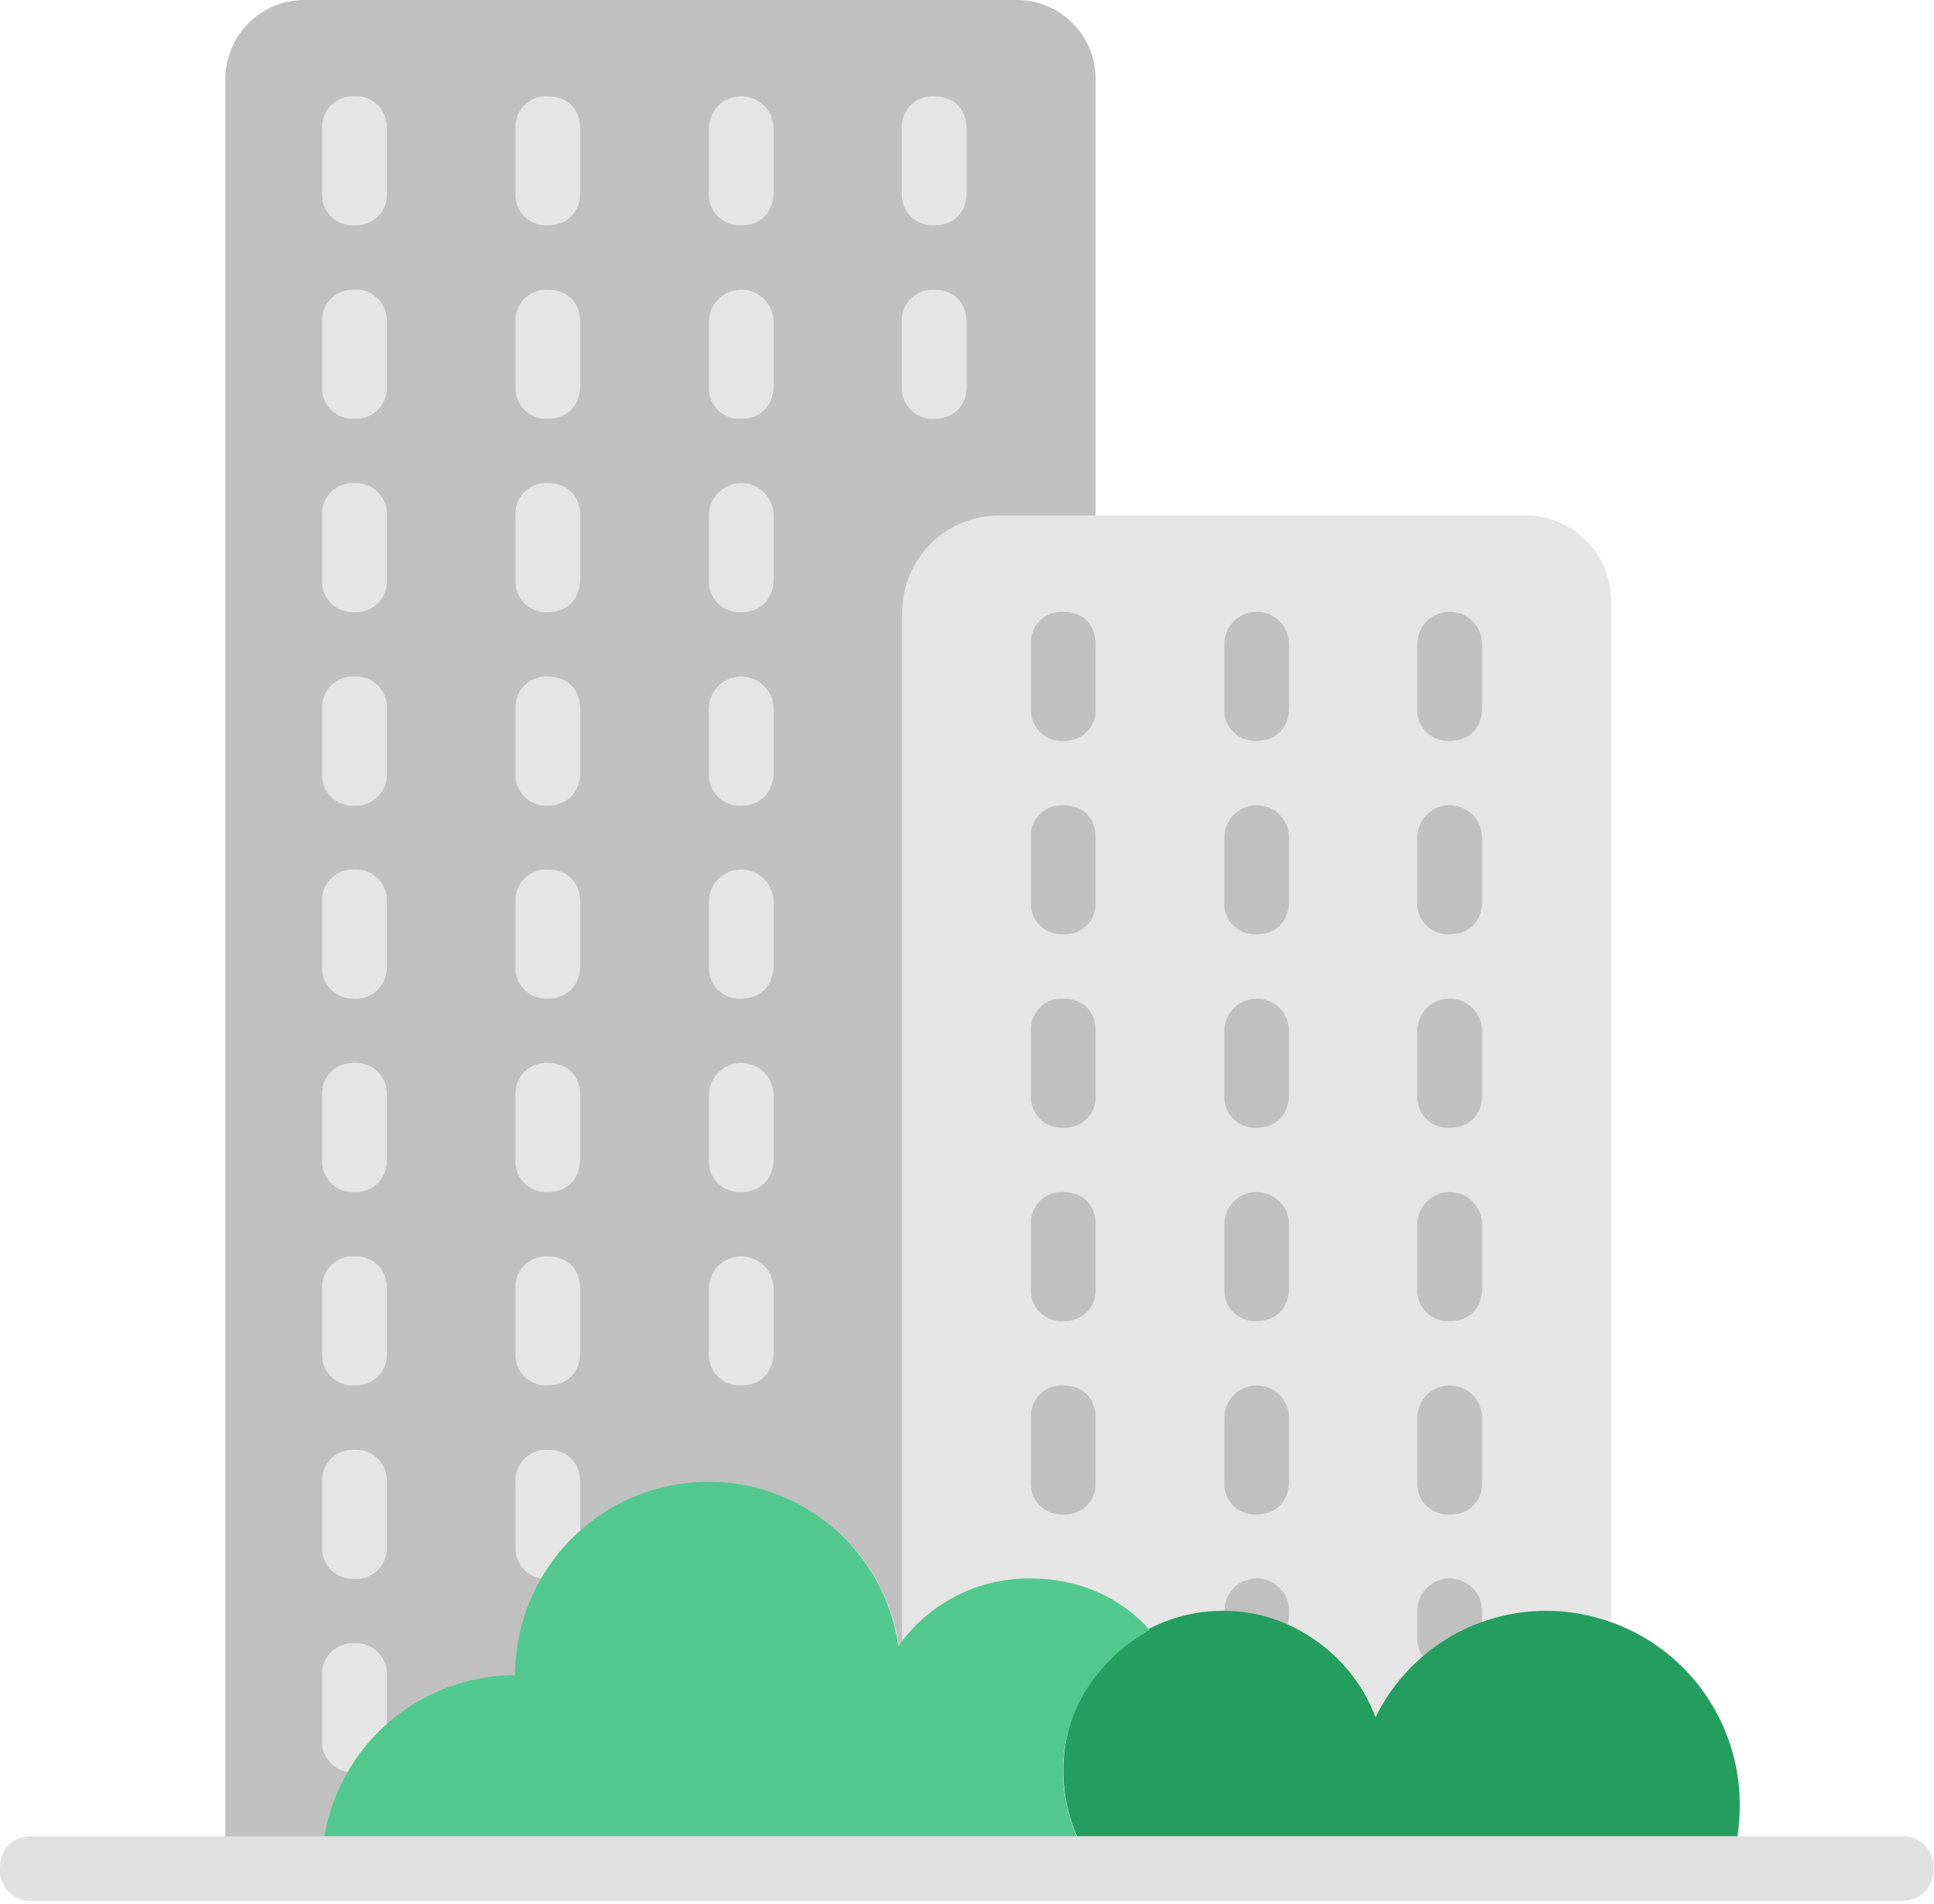 <?xml version="1.0" encoding="UTF-8"?> <svg xmlns="http://www.w3.org/2000/svg" width="454" height="447" viewBox="0 0 454 447" fill="none"> <g clip-path="url(#clip0)"> <path d="M211.8 141V385.7C215.357 381.031 219.939 377.241 225.192 374.622C230.446 372.004 236.23 370.628 242.1 370.6C252.7 370.6 262.5 375.1 270.1 382.7C275.414 379.722 281.409 378.172 287.5 378.2C295.249 378.298 302.787 380.739 309.123 385.201C315.459 389.663 320.296 395.937 323 403.2C330.6 388.8 345.7 378.2 363.1 378.2C368.223 378.169 373.319 378.945 378.2 380.5V141C378.2 135.696 376.093 130.609 372.342 126.858C368.591 123.107 363.504 121 358.2 121H231.8C226.496 121 221.409 123.107 217.658 126.858C213.907 130.609 211.8 135.696 211.8 141V141Z" fill="#E5E5E5"></path> <path d="M121 393.3C121.024 381.266 125.815 369.733 134.324 361.224C142.833 352.715 154.366 347.924 166.4 347.9C177.247 347.846 187.745 351.729 195.947 358.827C204.148 365.925 209.497 375.758 211 386.5C210.997 386.394 211.016 386.289 211.055 386.191C211.095 386.092 211.153 386.003 211.228 385.928C211.303 385.853 211.392 385.795 211.491 385.755C211.589 385.716 211.694 385.697 211.8 385.7V143.7C211.797 140.718 212.383 137.765 213.523 135.01C214.662 132.255 216.334 129.751 218.443 127.643C220.551 125.534 223.055 123.862 225.81 122.723C228.565 121.583 231.518 120.997 234.5 121H257.2V18.5C257.195 13.595 255.244 8.893 251.776 5.424C248.307 1.956 243.605 0.005 238.7 5.68249e-06H71.5C69.064 -0.008 66.65 0.465 64.396 1.39C62.142 2.316 60.093 3.677 58.366 5.395C56.638 7.113 55.266 9.155 54.328 11.403C53.391 13.652 52.905 16.064 52.9 18.5V438.7H75.6C75.642 426.672 80.439 415.149 88.944 406.644C97.449 398.139 108.972 393.342 121 393.3" fill="#C0C0C0"></path> <path d="M249.6 173.9C248.586 173.96 247.572 173.804 246.622 173.443C245.673 173.082 244.811 172.525 244.093 171.807C243.375 171.089 242.818 170.227 242.457 169.278C242.096 168.328 241.94 167.314 242 166.3V151.2C241.94 150.186 242.096 149.172 242.457 148.222C242.818 147.273 243.375 146.411 244.093 145.693C244.811 144.975 245.673 144.418 246.622 144.057C247.572 143.696 248.586 143.54 249.6 143.6C254.2 143.6 257.2 146.6 257.2 151.2V166.3C257.26 167.314 257.104 168.328 256.743 169.278C256.382 170.227 255.825 171.089 255.107 171.807C254.389 172.525 253.527 173.082 252.578 173.443C251.628 173.804 250.614 173.96 249.6 173.9V173.9ZM249.6 219.3C248.586 219.36 247.572 219.204 246.622 218.843C245.673 218.482 244.811 217.924 244.093 217.207C243.375 216.489 242.818 215.627 242.457 214.678C242.096 213.728 241.94 212.714 242 211.7V196.6C241.94 195.586 242.096 194.572 242.457 193.622C242.818 192.673 243.375 191.811 244.093 191.093C244.811 190.375 245.673 189.818 246.622 189.457C247.572 189.096 248.586 188.94 249.6 189C254.2 189 257.2 192 257.2 196.6V211.7C257.26 212.714 257.104 213.728 256.743 214.678C256.382 215.627 255.825 216.489 255.107 217.207C254.389 217.924 253.527 218.482 252.578 218.843C251.628 219.204 250.614 219.36 249.6 219.3V219.3ZM249.6 264.7C248.586 264.76 247.572 264.604 246.622 264.243C245.673 263.882 244.811 263.324 244.093 262.607C243.375 261.889 242.818 261.027 242.457 260.078C242.096 259.128 241.94 258.114 242 257.1V242C241.94 240.986 242.096 239.972 242.457 239.022C242.818 238.073 243.375 237.211 244.093 236.493C244.811 235.775 245.673 235.218 246.622 234.857C247.572 234.496 248.586 234.34 249.6 234.4C254.2 234.4 257.2 237.4 257.2 242V257.1C257.26 258.114 257.104 259.128 256.743 260.078C256.382 261.027 255.825 261.889 255.107 262.607C254.389 263.324 253.527 263.882 252.578 264.243C251.628 264.604 250.614 264.76 249.6 264.7V264.7ZM249.6 310.1C248.586 310.16 247.572 310.004 246.622 309.643C245.673 309.282 244.811 308.725 244.093 308.007C243.375 307.289 242.818 306.427 242.457 305.478C242.096 304.528 241.94 303.514 242 302.5V287.4C241.94 286.386 242.096 285.372 242.457 284.422C242.818 283.473 243.375 282.611 244.093 281.893C244.811 281.176 245.673 280.618 246.622 280.257C247.572 279.896 248.586 279.74 249.6 279.8C254.2 279.8 257.2 282.8 257.2 287.4V302.5C257.26 303.514 257.104 304.528 256.743 305.478C256.382 306.427 255.825 307.289 255.107 308.007C254.389 308.725 253.527 309.282 252.578 309.643C251.628 310.004 250.614 310.16 249.6 310.1V310.1ZM249.6 355.5C248.586 355.56 247.572 355.404 246.622 355.043C245.673 354.682 244.811 354.125 244.093 353.407C243.375 352.689 242.818 351.827 242.457 350.878C242.096 349.928 241.94 348.914 242 347.9V332.8C241.94 331.786 242.096 330.772 242.457 329.822C242.818 328.873 243.375 328.011 244.093 327.293C244.811 326.576 245.673 326.018 246.622 325.657C247.572 325.296 248.586 325.14 249.6 325.2C254.2 325.2 257.2 328.2 257.2 332.8V347.9C257.252 348.912 257.09 349.923 256.727 350.868C256.363 351.814 255.805 352.673 255.089 353.389C254.373 354.105 253.514 354.663 252.568 355.027C251.623 355.391 250.612 355.552 249.6 355.5" fill="#C0C0C0"></path> <path d="M295 173.9C293.986 173.96 292.972 173.804 292.022 173.443C291.073 173.082 290.211 172.525 289.493 171.807C288.775 171.089 288.218 170.227 287.857 169.278C287.496 168.328 287.34 167.314 287.4 166.3V151.2C287.4 149.184 288.201 147.251 289.626 145.826C291.051 144.401 292.984 143.6 295 143.6C297.016 143.6 298.949 144.401 300.374 145.826C301.799 147.251 302.6 149.184 302.6 151.2V166.3C302.5 170.9 299.5 173.9 295 173.9V173.9ZM295 219.3C293.986 219.36 292.972 219.204 292.022 218.843C291.073 218.482 290.211 217.924 289.493 217.207C288.775 216.489 288.218 215.627 287.857 214.678C287.496 213.728 287.34 212.714 287.4 211.7V196.6C287.4 194.584 288.201 192.651 289.626 191.226C291.051 189.801 292.984 189 295 189C297.016 189 298.949 189.801 300.374 191.226C301.799 192.651 302.6 194.584 302.6 196.6V211.7C302.5 216.3 299.5 219.3 295 219.3V219.3ZM295 264.7C293.986 264.76 292.972 264.604 292.022 264.243C291.073 263.882 290.211 263.324 289.493 262.607C288.775 261.889 288.218 261.027 287.857 260.078C287.496 259.128 287.34 258.114 287.4 257.1V242C287.4 239.984 288.201 238.051 289.626 236.626C291.051 235.201 292.984 234.4 295 234.4C297.016 234.4 298.949 235.201 300.374 236.626C301.799 238.051 302.6 239.984 302.6 242V257.1C302.5 261.7 299.5 264.7 295 264.7V264.7ZM295 310.1C293.986 310.16 292.972 310.004 292.022 309.643C291.073 309.282 290.211 308.725 289.493 308.007C288.775 307.289 288.218 306.427 287.857 305.478C287.496 304.528 287.34 303.514 287.4 302.5V287.4C287.4 285.384 288.201 283.451 289.626 282.026C291.051 280.601 292.984 279.8 295 279.8C297.016 279.8 298.949 280.601 300.374 282.026C301.799 283.451 302.6 285.384 302.6 287.4V302.5C302.5 307.1 299.5 310.1 295 310.1V310.1ZM295 355.5C293.986 355.56 292.972 355.404 292.022 355.043C291.073 354.682 290.211 354.125 289.493 353.407C288.775 352.689 288.218 351.827 287.857 350.878C287.496 349.928 287.34 348.914 287.4 347.9V332.8C287.4 330.784 288.201 328.851 289.626 327.426C291.051 326.001 292.984 325.2 295 325.2C297.016 325.2 298.949 326.001 300.374 327.426C301.799 328.851 302.6 330.784 302.6 332.8V347.9C302.5 352.4 299.5 355.5 295 355.5V355.5ZM295 386.5C293.986 386.56 292.972 386.404 292.022 386.043C291.073 385.682 290.211 385.125 289.493 384.407C288.775 383.689 288.218 382.827 287.857 381.878C287.496 380.928 287.34 379.914 287.4 378.9V378.1C287.4 376.084 288.201 374.151 289.626 372.726C291.051 371.301 292.984 370.5 295 370.5C297.016 370.5 298.949 371.301 300.374 372.726C301.799 374.151 302.6 376.084 302.6 378.1V378.9C302.5 383.4 299.5 386.5 295 386.5" fill="#C0C0C0"></path> <path d="M340.3 173.9C339.286 173.96 338.272 173.804 337.322 173.443C336.373 173.082 335.511 172.525 334.793 171.807C334.076 171.089 333.518 170.227 333.157 169.278C332.796 168.328 332.64 167.314 332.7 166.3V151.2C332.7 149.184 333.501 147.251 334.926 145.826C336.351 144.401 338.284 143.6 340.3 143.6C342.316 143.6 344.249 144.401 345.674 145.826C347.099 147.251 347.9 149.184 347.9 151.2V166.3C347.9 170.9 344.9 173.9 340.3 173.9V173.9ZM340.3 219.3C339.286 219.36 338.272 219.204 337.322 218.843C336.373 218.482 335.511 217.924 334.793 217.207C334.076 216.489 333.518 215.627 333.157 214.678C332.796 213.728 332.64 212.714 332.7 211.7V196.6C332.7 194.584 333.501 192.651 334.926 191.226C336.351 189.801 338.284 189 340.3 189C342.316 189 344.249 189.801 345.674 191.226C347.099 192.651 347.9 194.584 347.9 196.6V211.7C347.9 216.3 344.9 219.3 340.3 219.3V219.3ZM340.3 264.7C339.286 264.76 338.272 264.604 337.322 264.243C336.373 263.882 335.511 263.324 334.793 262.607C334.076 261.889 333.518 261.027 333.157 260.078C332.796 259.128 332.64 258.114 332.7 257.1V242C332.7 239.984 333.501 238.051 334.926 236.626C336.351 235.201 338.284 234.4 340.3 234.4C342.316 234.4 344.249 235.201 345.674 236.626C347.099 238.051 347.9 239.984 347.9 242V257.1C347.9 261.7 344.9 264.7 340.3 264.7V264.7ZM340.3 310.1C339.286 310.16 338.272 310.004 337.322 309.643C336.373 309.282 335.511 308.725 334.793 308.007C334.076 307.289 333.518 306.427 333.157 305.478C332.796 304.528 332.64 303.514 332.7 302.5V287.4C332.7 285.384 333.501 283.451 334.926 282.026C336.351 280.601 338.284 279.8 340.3 279.8C342.316 279.8 344.249 280.601 345.674 282.026C347.099 283.451 347.9 285.384 347.9 287.4V302.5C347.9 307.1 344.9 310.1 340.3 310.1V310.1ZM340.3 355.5C339.286 355.56 338.272 355.404 337.322 355.043C336.373 354.682 335.511 354.125 334.793 353.407C334.076 352.689 333.518 351.827 333.157 350.878C332.796 349.928 332.64 348.914 332.7 347.9V332.8C332.7 330.784 333.501 328.851 334.926 327.426C336.351 326.001 338.284 325.2 340.3 325.2C342.316 325.2 344.249 326.001 345.674 327.426C347.099 328.851 347.9 330.784 347.9 332.8V347.9C347.96 348.914 347.804 349.928 347.443 350.878C347.082 351.827 346.525 352.689 345.807 353.407C345.089 354.125 344.227 354.682 343.277 355.043C342.328 355.404 341.314 355.56 340.3 355.5V355.5ZM340.3 391.8C339.286 391.86 338.272 391.704 337.322 391.343C336.373 390.982 335.511 390.424 334.793 389.707C334.076 388.989 333.518 388.127 333.157 387.178C332.796 386.228 332.64 385.214 332.7 384.2V378.1C332.7 376.084 333.501 374.151 334.926 372.726C336.351 371.301 338.284 370.5 340.3 370.5C342.316 370.5 344.249 371.301 345.674 372.726C347.099 374.151 347.9 376.084 347.9 378.1V384.2C347.96 385.214 347.804 386.228 347.443 387.178C347.082 388.127 346.525 388.989 345.807 389.707C345.089 390.424 344.227 390.982 343.277 391.343C342.328 391.704 341.314 391.86 340.3 391.8" fill="#C0C0C0"></path> <path d="M83.2 52.9C82.186 52.96 81.172 52.804 80.222 52.443C79.273 52.082 78.412 51.525 77.694 50.806C76.975 50.089 76.418 49.227 76.057 48.278C75.696 47.328 75.54 46.314 75.6 45.3V30.2C75.54 29.186 75.696 28.172 76.057 27.223C76.418 26.273 76.975 25.412 77.694 24.694C78.412 23.976 79.273 23.418 80.222 23.057C81.172 22.696 82.186 22.54 83.2 22.6C84.214 22.54 85.228 22.696 86.177 23.057C87.127 23.418 87.989 23.976 88.707 24.694C89.424 25.412 89.982 26.273 90.343 27.223C90.704 28.172 90.86 29.186 90.8 30.2V45.3C90.86 46.314 90.704 47.328 90.343 48.278C89.982 49.227 89.424 50.089 88.707 50.806C87.989 51.525 87.127 52.082 86.177 52.443C85.228 52.804 84.214 52.96 83.2 52.9V52.9ZM83.2 98.3C82.186 98.36 81.172 98.204 80.222 97.843C79.273 97.482 78.412 96.924 77.694 96.207C76.975 95.489 76.418 94.627 76.057 93.677C75.696 92.728 75.54 91.714 75.6 90.7V75.6C75.54 74.586 75.696 73.572 76.057 72.623C76.418 71.673 76.975 70.811 77.694 70.094C78.412 69.376 79.273 68.818 80.222 68.457C81.172 68.096 82.186 67.94 83.2 68C84.214 67.94 85.228 68.096 86.177 68.457C87.127 68.818 87.989 69.376 88.707 70.094C89.424 70.811 89.982 71.673 90.343 72.623C90.704 73.572 90.86 74.586 90.8 75.6V90.7C90.86 91.714 90.704 92.728 90.343 93.677C89.982 94.627 89.424 95.489 88.707 96.207C87.989 96.924 87.127 97.482 86.177 97.843C85.228 98.204 84.214 98.36 83.2 98.3ZM83.2 143.7C82.186 143.76 81.172 143.604 80.222 143.243C79.273 142.882 78.412 142.325 77.694 141.607C76.975 140.889 76.418 140.027 76.057 139.078C75.696 138.128 75.54 137.114 75.6 136.1V121C75.54 119.986 75.696 118.972 76.057 118.022C76.418 117.073 76.975 116.211 77.694 115.493C78.412 114.776 79.273 114.218 80.222 113.857C81.172 113.496 82.186 113.34 83.2 113.4C84.214 113.34 85.228 113.496 86.177 113.857C87.127 114.218 87.989 114.776 88.707 115.493C89.424 116.211 89.982 117.073 90.343 118.022C90.704 118.972 90.86 119.986 90.8 121V136.1C90.86 137.114 90.704 138.128 90.343 139.078C89.982 140.027 89.424 140.889 88.707 141.607C87.989 142.325 87.127 142.882 86.177 143.243C85.228 143.604 84.214 143.76 83.2 143.7ZM83.2 189.1C82.186 189.16 81.172 189.004 80.222 188.643C79.273 188.282 78.412 187.725 77.694 187.007C76.975 186.289 76.418 185.427 76.057 184.478C75.696 183.528 75.54 182.514 75.6 181.5V166.4C75.54 165.386 75.696 164.372 76.057 163.422C76.418 162.473 76.975 161.611 77.694 160.893C78.412 160.175 79.273 159.618 80.222 159.257C81.172 158.896 82.186 158.74 83.2 158.8C84.214 158.74 85.228 158.896 86.177 159.257C87.127 159.618 87.989 160.175 88.707 160.893C89.424 161.611 89.982 162.473 90.343 163.422C90.704 164.372 90.86 165.386 90.8 166.4V181.5C90.852 182.512 90.691 183.523 90.327 184.468C89.963 185.414 89.405 186.273 88.689 186.989C87.973 187.705 87.114 188.263 86.168 188.627C85.223 188.99 84.212 189.152 83.2 189.1V189.1ZM83.2 234.4C82.186 234.46 81.172 234.304 80.222 233.943C79.273 233.582 78.412 233.025 77.694 232.307C76.975 231.589 76.418 230.727 76.057 229.778C75.696 228.828 75.54 227.814 75.6 226.8V211.7C75.54 210.686 75.696 209.672 76.057 208.722C76.418 207.773 76.975 206.911 77.694 206.193C78.412 205.475 79.273 204.918 80.222 204.557C81.172 204.196 82.186 204.04 83.2 204.1C84.214 204.04 85.228 204.196 86.177 204.557C87.127 204.918 87.989 205.475 88.707 206.193C89.424 206.911 89.982 207.773 90.343 208.722C90.704 209.672 90.86 210.686 90.8 211.7V226.8C90.86 227.814 90.704 228.828 90.343 229.778C89.982 230.727 89.424 231.589 88.707 232.307C87.989 233.025 87.127 233.582 86.177 233.943C85.228 234.304 84.214 234.46 83.2 234.4V234.4ZM83.2 279.8C82.186 279.86 81.172 279.704 80.222 279.343C79.273 278.982 78.412 278.424 77.694 277.707C76.975 276.989 76.418 276.127 76.057 275.178C75.696 274.228 75.54 273.214 75.6 272.2V257.1C75.54 256.086 75.696 255.072 76.057 254.122C76.418 253.173 76.975 252.311 77.694 251.593C78.412 250.875 79.273 250.318 80.222 249.957C81.172 249.596 82.186 249.44 83.2 249.5C84.214 249.44 85.228 249.596 86.177 249.957C87.127 250.318 87.989 250.875 88.707 251.593C89.424 252.311 89.982 253.173 90.343 254.122C90.704 255.072 90.86 256.086 90.8 257.1V272.2C90.86 273.214 90.704 274.228 90.343 275.178C89.982 276.127 89.424 276.989 88.707 277.707C87.989 278.424 87.127 278.982 86.177 279.343C85.228 279.704 84.214 279.86 83.2 279.8V279.8ZM83.2 325.2C82.186 325.26 81.172 325.104 80.222 324.743C79.273 324.382 78.412 323.824 77.694 323.107C76.975 322.389 76.418 321.527 76.057 320.578C75.696 319.628 75.54 318.614 75.6 317.6V302.5C75.54 301.486 75.696 300.472 76.057 299.522C76.418 298.573 76.975 297.711 77.694 296.993C78.412 296.275 79.273 295.718 80.222 295.357C81.172 294.996 82.186 294.84 83.2 294.9C84.214 294.84 85.228 294.996 86.177 295.357C87.127 295.718 87.989 296.275 88.707 296.993C89.424 297.711 89.982 298.573 90.343 299.522C90.704 300.472 90.86 301.486 90.8 302.5V317.6C90.86 318.614 90.704 319.628 90.343 320.578C89.982 321.527 89.424 322.389 88.707 323.107C87.989 323.824 87.127 324.382 86.177 324.743C85.228 325.104 84.214 325.26 83.2 325.2V325.2ZM83.2 370.6C82.186 370.66 81.172 370.504 80.222 370.143C79.273 369.782 78.412 369.225 77.694 368.507C76.975 367.789 76.418 366.927 76.057 365.978C75.696 365.028 75.54 364.014 75.6 363V347.9C75.54 346.886 75.696 345.872 76.057 344.922C76.418 343.973 76.975 343.111 77.694 342.393C78.412 341.676 79.273 341.118 80.222 340.757C81.172 340.396 82.186 340.24 83.2 340.3C84.214 340.24 85.228 340.396 86.177 340.757C87.127 341.118 87.989 341.676 88.707 342.393C89.424 343.111 89.982 343.973 90.343 344.922C90.704 345.872 90.86 346.886 90.8 347.9V363C90.86 364.014 90.704 365.028 90.343 365.978C89.982 366.927 89.424 367.789 88.707 368.507C87.989 369.225 87.127 369.782 86.177 370.143C85.228 370.504 84.214 370.66 83.2 370.6V370.6ZM83.2 416C82.186 416.06 81.172 415.904 80.222 415.543C79.273 415.182 78.412 414.625 77.694 413.907C76.975 413.189 76.418 412.327 76.057 411.378C75.696 410.428 75.54 409.414 75.6 408.4V393.3C75.54 392.286 75.696 391.272 76.057 390.322C76.418 389.373 76.975 388.511 77.694 387.793C78.412 387.076 79.273 386.518 80.222 386.157C81.172 385.796 82.186 385.64 83.2 385.7C84.214 385.64 85.228 385.796 86.177 386.157C87.127 386.518 87.989 387.076 88.707 387.793C89.424 388.511 89.982 389.373 90.343 390.322C90.704 391.272 90.86 392.286 90.8 393.3V408.4C90.852 409.412 90.691 410.423 90.327 411.368C89.963 412.314 89.405 413.173 88.689 413.889C87.973 414.605 87.114 415.163 86.168 415.527C85.223 415.891 84.212 416.052 83.2 416" fill="#E5E5E5"></path> <path d="M128.6 52.9C127.586 52.96 126.572 52.804 125.622 52.443C124.673 52.082 123.811 51.525 123.093 50.806C122.375 50.089 121.818 49.227 121.457 48.278C121.096 47.328 120.94 46.314 121 45.3V30.2C120.94 29.186 121.096 28.172 121.457 27.223C121.818 26.273 122.375 25.412 123.093 24.694C123.811 23.976 124.673 23.418 125.622 23.057C126.572 22.696 127.586 22.54 128.6 22.6C133.2 22.6 136.2 25.6 136.2 30.2V45.3C136.1 49.9 133.1 52.9 128.6 52.9ZM128.6 98.3C127.586 98.36 126.572 98.204 125.622 97.843C124.673 97.482 123.811 96.924 123.093 96.207C122.375 95.489 121.818 94.627 121.457 93.677C121.096 92.728 120.94 91.714 121 90.7V75.6C120.94 74.586 121.096 73.572 121.457 72.623C121.818 71.673 122.375 70.811 123.093 70.094C123.811 69.376 124.673 68.818 125.622 68.457C126.572 68.096 127.586 67.94 128.6 68C133.2 68 136.2 71 136.2 75.6V90.7C136.1 95.3 133.1 98.3 128.6 98.3ZM128.6 143.7C127.586 143.76 126.572 143.604 125.622 143.243C124.673 142.882 123.811 142.325 123.093 141.607C122.375 140.889 121.818 140.027 121.457 139.078C121.096 138.128 120.94 137.114 121 136.1V121C120.94 119.986 121.096 118.972 121.457 118.022C121.818 117.073 122.375 116.211 123.093 115.493C123.811 114.776 124.673 114.218 125.622 113.857C126.572 113.496 127.586 113.34 128.6 113.4C133.2 113.4 136.2 116.4 136.2 121V136.1C136.1 140.7 133.1 143.7 128.6 143.7ZM128.6 189.1C127.586 189.16 126.572 189.004 125.622 188.643C124.673 188.282 123.811 187.725 123.093 187.007C122.375 186.289 121.818 185.427 121.457 184.478C121.096 183.528 120.94 182.514 121 181.5V166.4C120.94 165.386 121.096 164.372 121.457 163.422C121.818 162.473 122.375 161.611 123.093 160.893C123.811 160.175 124.673 159.618 125.622 159.257C126.572 158.896 127.586 158.74 128.6 158.8C133.2 158.8 136.2 161.8 136.2 166.4V181.5C136.1 186 133.1 189.1 128.6 189.1ZM128.6 234.4C127.586 234.46 126.572 234.304 125.622 233.943C124.673 233.582 123.811 233.025 123.093 232.307C122.375 231.589 121.818 230.727 121.457 229.778C121.096 228.828 120.94 227.814 121 226.8V211.7C120.94 210.686 121.096 209.672 121.457 208.722C121.818 207.773 122.375 206.911 123.093 206.193C123.811 205.475 124.673 204.918 125.622 204.557C126.572 204.196 127.586 204.04 128.6 204.1C133.2 204.1 136.2 207.1 136.2 211.7V226.8C136.1 231.4 133.1 234.4 128.6 234.4ZM128.6 279.8C127.586 279.86 126.572 279.704 125.622 279.343C124.673 278.982 123.811 278.424 123.093 277.707C122.375 276.989 121.818 276.127 121.457 275.178C121.096 274.228 120.94 273.214 121 272.2V257.1C120.94 256.086 121.096 255.072 121.457 254.122C121.818 253.173 122.375 252.311 123.093 251.593C123.811 250.875 124.673 250.318 125.622 249.957C126.572 249.596 127.586 249.44 128.6 249.5C133.2 249.5 136.2 252.5 136.2 257.1V272.2C136.1 276.8 133.1 279.8 128.6 279.8V279.8ZM128.6 325.2C127.586 325.26 126.572 325.104 125.622 324.743C124.673 324.382 123.811 323.824 123.093 323.107C122.375 322.389 121.818 321.527 121.457 320.578C121.096 319.628 120.94 318.614 121 317.6V302.5C120.94 301.486 121.096 300.472 121.457 299.522C121.818 298.573 122.375 297.711 123.093 296.993C123.811 296.275 124.673 295.718 125.622 295.357C126.572 294.996 127.586 294.84 128.6 294.9C133.2 294.9 136.2 297.9 136.2 302.5V317.6C136.1 322.2 133.1 325.2 128.6 325.2ZM128.6 370.6C127.586 370.66 126.572 370.504 125.622 370.143C124.673 369.782 123.811 369.225 123.093 368.507C122.375 367.789 121.818 366.927 121.457 365.978C121.096 365.028 120.94 364.014 121 363V347.9C120.94 346.886 121.096 345.872 121.457 344.922C121.818 343.973 122.375 343.111 123.093 342.393C123.811 341.676 124.673 341.118 125.622 340.757C126.572 340.396 127.586 340.24 128.6 340.3C133.2 340.3 136.2 343.3 136.2 347.9V363C136.1 367.6 133.1 370.6 128.6 370.6Z" fill="#E5E5E5"></path> <path d="M174 52.9C172.986 52.96 171.972 52.804 171.022 52.443C170.073 52.082 169.211 51.525 168.493 50.806C167.775 50.089 167.218 49.227 166.857 48.278C166.496 47.328 166.34 46.314 166.4 45.3V30.2C166.4 28.184 167.201 26.251 168.626 24.826C170.051 23.401 171.984 22.6 174 22.6C176.016 22.6 177.949 23.401 179.374 24.826C180.799 26.251 181.6 28.184 181.6 30.2V45.3C181.5 49.9 178.5 52.9 174 52.9ZM174 98.3C172.986 98.36 171.972 98.204 171.022 97.843C170.073 97.482 169.211 96.924 168.493 96.207C167.775 95.489 167.218 94.627 166.857 93.677C166.496 92.728 166.34 91.714 166.4 90.7V75.6C166.4 73.584 167.201 71.651 168.626 70.226C170.051 68.801 171.984 68 174 68C176.016 68 177.949 68.801 179.374 70.226C180.799 71.651 181.6 73.584 181.6 75.6V90.7C181.5 95.3 178.5 98.3 174 98.3ZM174 143.7C172.986 143.76 171.972 143.604 171.022 143.243C170.073 142.882 169.211 142.325 168.493 141.607C167.775 140.889 167.218 140.027 166.857 139.078C166.496 138.128 166.34 137.114 166.4 136.1V121C166.4 118.984 167.201 117.051 168.626 115.626C170.051 114.201 171.984 113.4 174 113.4C176.016 113.4 177.949 114.201 179.374 115.626C180.799 117.051 181.6 118.984 181.6 121V136.1C181.5 140.7 178.5 143.7 174 143.7ZM174 189.1C172.986 189.16 171.972 189.004 171.022 188.643C170.073 188.282 169.211 187.725 168.493 187.007C167.775 186.289 167.218 185.427 166.857 184.478C166.496 183.528 166.34 182.514 166.4 181.5V166.4C166.4 164.384 167.201 162.451 168.626 161.026C170.051 159.601 171.984 158.8 174 158.8C176.016 158.8 177.949 159.601 179.374 161.026C180.799 162.451 181.6 164.384 181.6 166.4V181.5C181.5 186 178.5 189.1 174 189.1ZM174 234.4C172.986 234.46 171.972 234.304 171.022 233.943C170.073 233.582 169.211 233.025 168.493 232.307C167.775 231.589 167.218 230.727 166.857 229.778C166.496 228.828 166.34 227.814 166.4 226.8V211.7C166.4 209.684 167.201 207.751 168.626 206.326C170.051 204.901 171.984 204.1 174 204.1C176.016 204.1 177.949 204.901 179.374 206.326C180.799 207.751 181.6 209.684 181.6 211.7V226.8C181.5 231.4 178.5 234.4 174 234.4ZM174 279.8C172.986 279.86 171.972 279.704 171.022 279.343C170.073 278.982 169.211 278.424 168.493 277.707C167.775 276.989 167.218 276.127 166.857 275.178C166.496 274.228 166.34 273.214 166.4 272.2V257.1C166.4 255.084 167.201 253.151 168.626 251.726C170.051 250.301 171.984 249.5 174 249.5C176.016 249.5 177.949 250.301 179.374 251.726C180.799 253.151 181.6 255.084 181.6 257.1V272.2C181.5 276.8 178.5 279.8 174 279.8V279.8ZM174 325.2C172.986 325.26 171.972 325.104 171.022 324.743C170.073 324.382 169.211 323.824 168.493 323.107C167.775 322.389 167.218 321.527 166.857 320.578C166.496 319.628 166.34 318.614 166.4 317.6V302.5C166.4 300.484 167.201 298.551 168.626 297.126C170.051 295.701 171.984 294.9 174 294.9C176.016 294.9 177.949 295.701 179.374 297.126C180.799 298.551 181.6 300.484 181.6 302.5V317.6C181.5 322.2 178.5 325.2 174 325.2Z" fill="#E5E5E5"></path> <path d="M219.3 52.9C218.286 52.96 217.272 52.804 216.322 52.443C215.373 52.082 214.511 51.525 213.793 50.806C213.076 50.089 212.518 49.227 212.157 48.278C211.796 47.328 211.64 46.314 211.7 45.3V30.2C211.64 29.186 211.796 28.172 212.157 27.223C212.518 26.273 213.076 25.412 213.793 24.694C214.511 23.976 215.373 23.418 216.322 23.057C217.272 22.696 218.286 22.54 219.3 22.6C223.9 22.6 226.9 25.6 226.9 30.2V45.3C226.9 49.9 223.9 52.9 219.3 52.9ZM219.3 98.3C218.286 98.36 217.272 98.204 216.322 97.843C215.373 97.482 214.511 96.924 213.793 96.207C213.076 95.489 212.518 94.627 212.157 93.677C211.796 92.728 211.64 91.714 211.7 90.7V75.6C211.64 74.586 211.796 73.572 212.157 72.623C212.518 71.673 213.076 70.811 213.793 70.094C214.511 69.376 215.373 68.818 216.322 68.457C217.272 68.096 218.286 67.94 219.3 68C223.9 68 226.9 71 226.9 75.6V90.7C226.9 95.3 223.9 98.3 219.3 98.3Z" fill="#E5E5E5"></path> <path d="M406.1 438.6C407.655 433.719 408.431 428.623 408.4 423.5C408.376 411.466 403.585 399.933 395.076 391.424C386.567 382.915 375.034 378.124 363 378.1C354.644 378.087 346.453 380.424 339.362 384.845C332.271 389.266 326.567 395.592 322.9 403.1C317.6 388.7 303.2 378.1 287.4 378.1C282.421 378.045 277.481 378.985 272.87 380.866C268.259 382.746 264.07 385.528 260.549 389.049C257.028 392.57 254.246 396.759 252.366 401.37C250.485 405.981 249.545 410.921 249.6 415.9C249.669 424.08 252.33 432.027 257.2 438.6H406.1Z" fill="#239E5E"></path> <path d="M219.3 438.6H257.1C252.273 432.005 249.616 424.072 249.5 415.9C249.5 401.5 257.8 389.4 269.9 382.6C263.1 375 253.3 370.5 241.9 370.5C235.829 370.429 229.833 371.84 224.431 374.611C219.029 377.381 214.384 381.428 210.9 386.4C209.379 375.666 204.025 365.844 195.827 358.749C187.63 351.654 177.142 347.765 166.3 347.8C154.266 347.824 142.733 352.615 134.224 361.124C125.715 369.633 120.924 381.166 120.9 393.2C108.866 393.224 97.333 398.015 88.824 406.524C80.315 415.033 75.524 426.566 75.5 438.6H219.3V438.6Z" fill="#53C88E"></path> <path d="M446.2 446.2H7.6C6.586 446.26 5.572 446.104 4.622 445.743C3.673 445.382 2.811 444.824 2.093 444.107C1.375 443.389 0.818 442.527 0.457 441.578C0.096 440.628 -0.06 439.614 -5.56e-07 438.6C-5.56e-07 434 3 431 7.6 431H446.3C447.314 430.94 448.328 431.096 449.277 431.457C450.227 431.818 451.089 432.375 451.807 433.093C452.525 433.811 453.082 434.673 453.443 435.622C453.804 436.572 453.96 437.586 453.9 438.6C453.8 443.2 450.8 446.2 446.2 446.2" fill="#E0E0E0"></path> </g> <defs> <clipPath id="clip0"> <rect width="453.9" height="446.2" fill="white"></rect> </clipPath> </defs> </svg> 